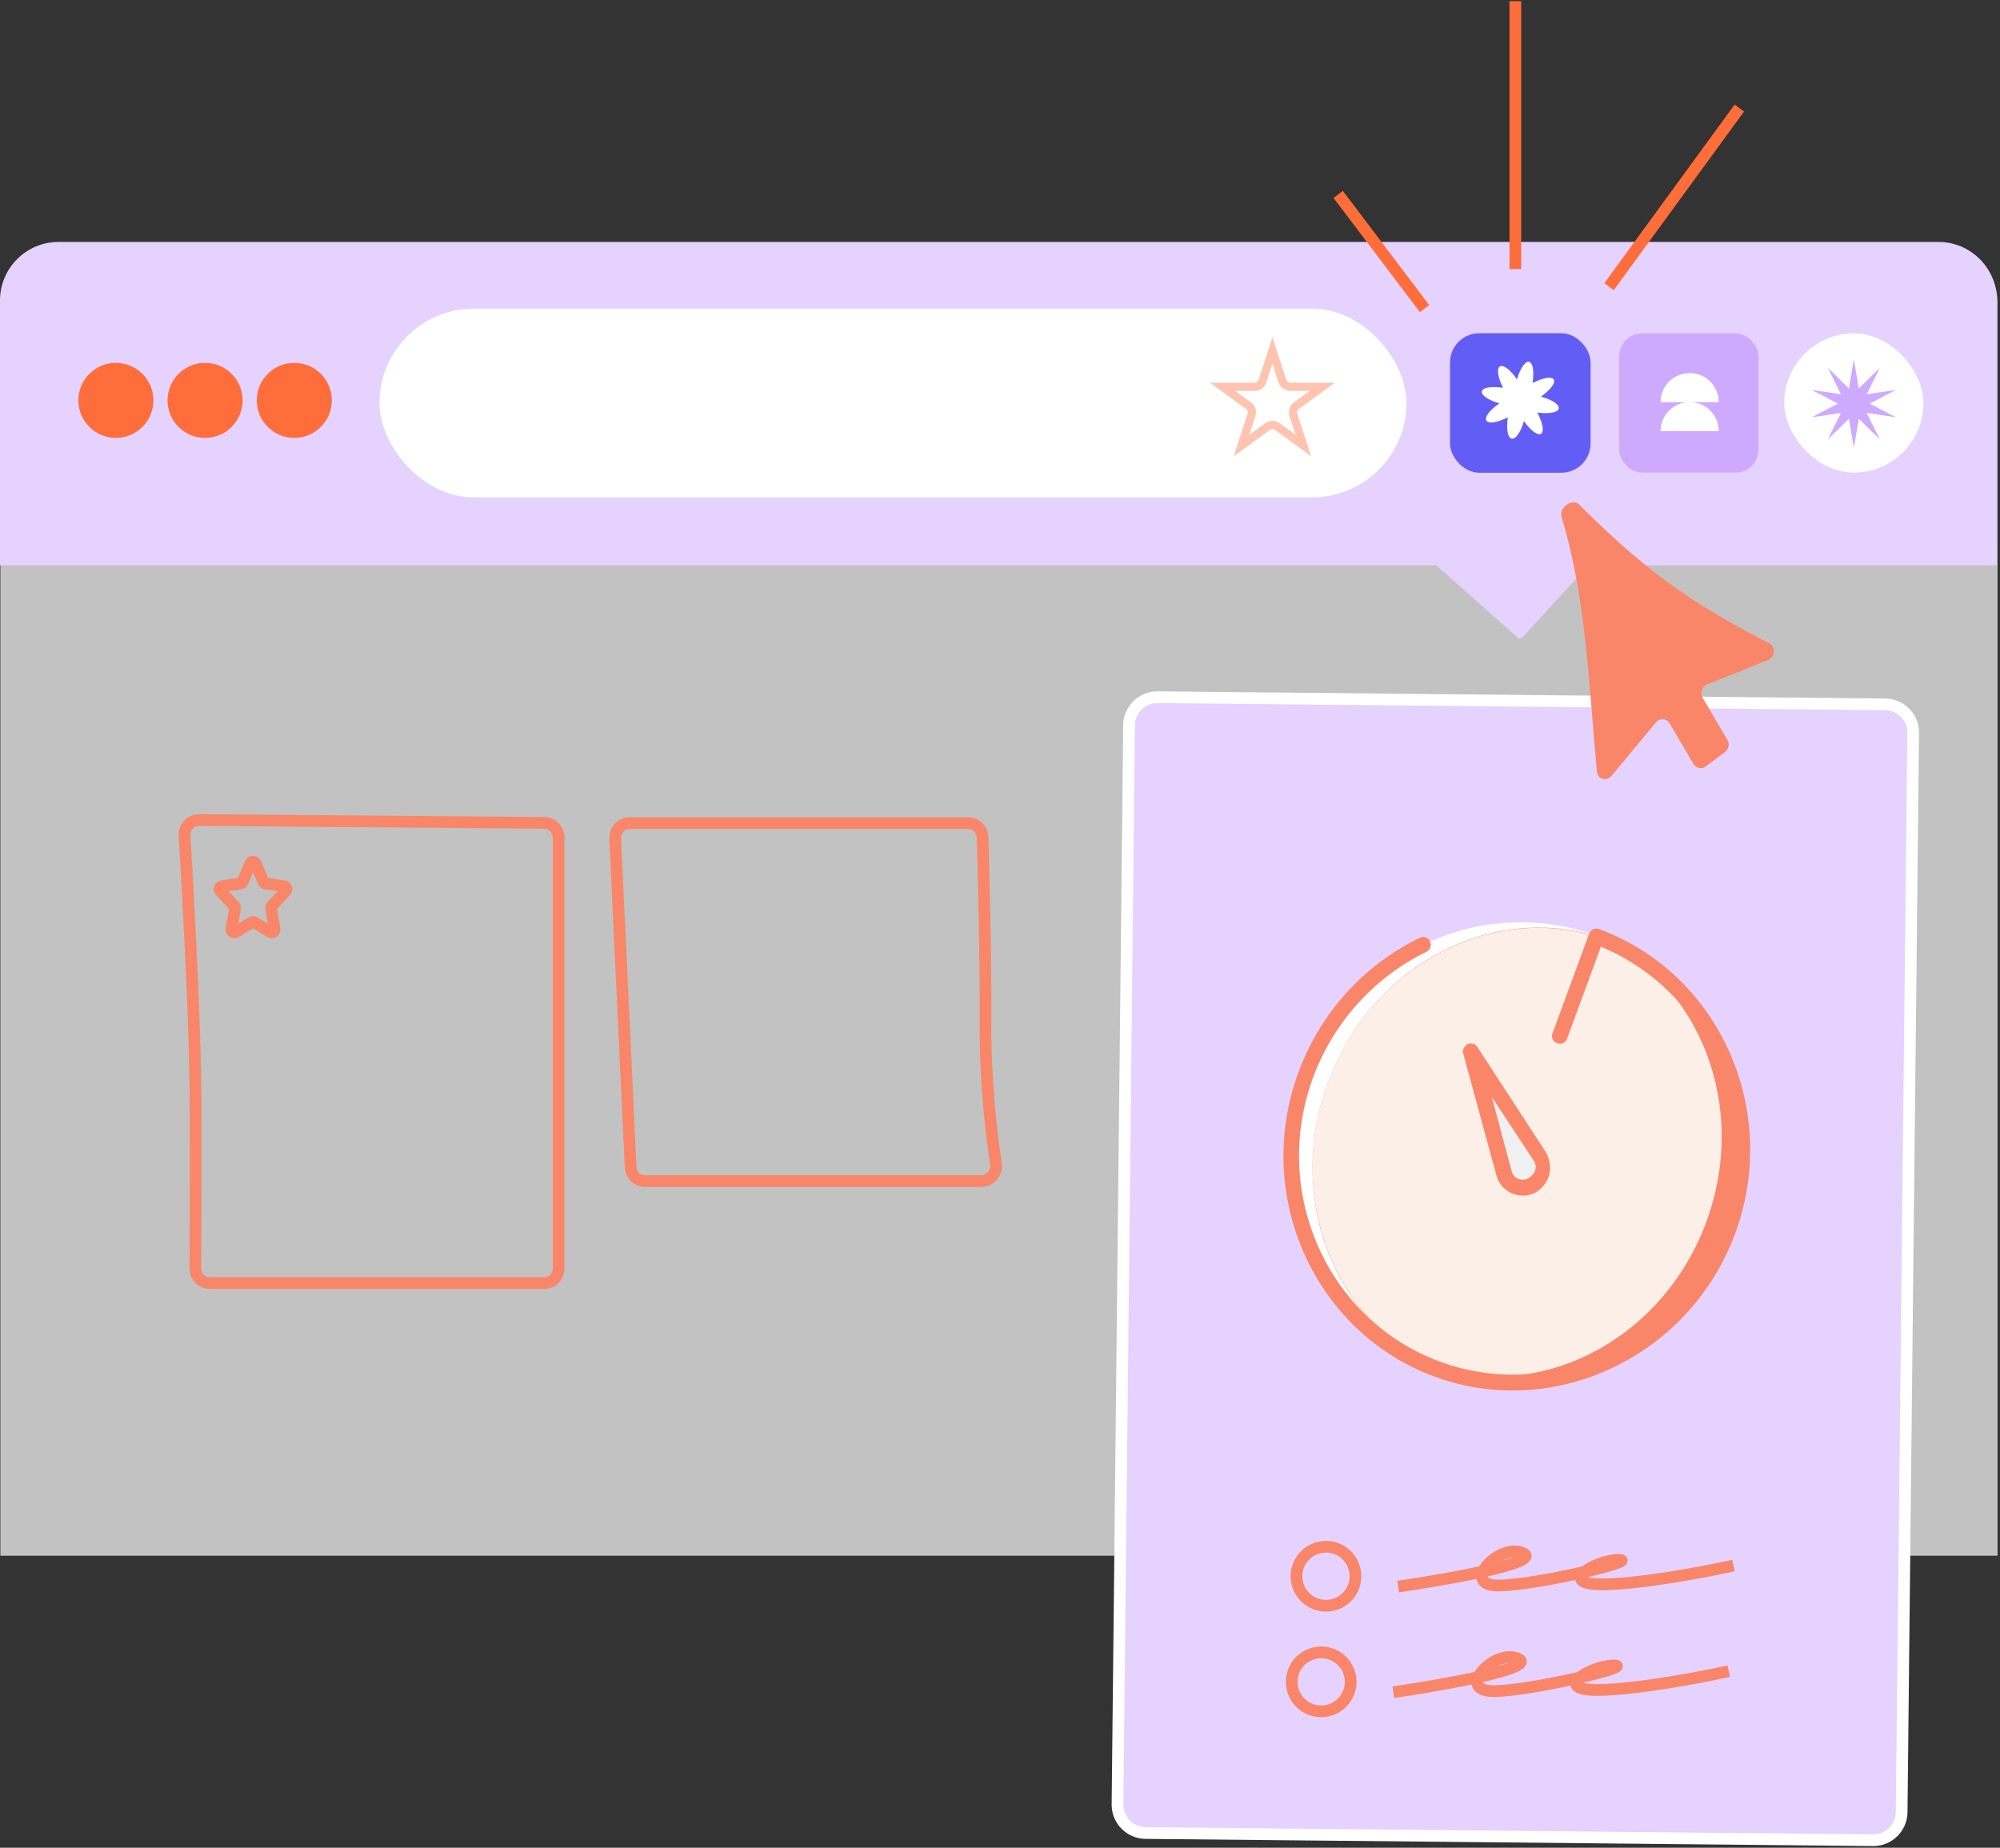 <?xml version="1.0" encoding="UTF-8"?> <svg xmlns="http://www.w3.org/2000/svg" width="683" height="631" viewBox="0 0 683 631" fill="none"><rect x="0" y="0" width="683" height="631" fill="#333333" stroke="none"/><path opacity="0.7" d="M0.124 103.27C0.124 92.224 9.078 83.269 20.123 83.269H662.159C673.205 83.269 682.159 92.224 682.159 103.27V531.284H0.124V103.27Z" fill="white"></path><path d="M0 102.621C0 91.575 8.954 82.621 20 82.621H661.952C672.998 82.621 681.952 91.575 681.952 102.621V193.041H0V102.621Z" fill="#E5D2FF"></path><rect x="129.593" y="105.391" width="350.707" height="64.453" rx="32.226" fill="white"></rect><rect x="609.313" y="113.84" width="47.551" height="47.551" rx="23.776" fill="white"></rect><path d="M633.089 122.707L634.771 132.654L641.979 125.596L637.494 134.632L647.473 133.158L638.534 137.832L647.473 142.506L637.494 141.033L641.979 150.068L634.771 143.011L633.089 152.957L631.406 143.011L624.198 150.068L628.684 141.033L618.704 142.506L627.644 137.832L618.704 133.158L628.684 134.632L624.198 125.596L631.406 132.654L633.089 122.707Z" fill="#CEAAFF"></path><path opacity="0.8" d="M437.938 130.145C438.312 131.295 439.384 132.073 440.594 132.073H451.596L442.695 138.541C441.778 139.207 441.361 140.357 441.62 141.445L441.68 141.662L445.081 152.127L436.178 145.66C435.261 144.994 434.04 144.952 433.085 145.535L432.897 145.66L423.995 152.127L427.395 141.662C427.746 140.584 427.407 139.409 426.557 138.681L426.381 138.541L417.479 132.073H428.483C429.617 132.073 430.629 131.389 431.059 130.355L431.137 130.145L434.538 119.68L437.938 130.145Z" stroke="#FFB59B" stroke-width="2.791"></path><rect x="552.97" y="113.84" width="47.551" height="47.551" rx="7.816" fill="#CEAAFF"></rect><circle cx="39.571" cy="136.731" r="12.817" fill="#FF6D3A"></circle><circle cx="70.036" cy="136.731" r="12.817" fill="#FF6D3A"></circle><circle cx="100.501" cy="136.731" r="12.817" fill="#FF6D3A"></circle><g clip-path="url(#clip0_8873_25786)"><path d="M534.522 113.797H503.847C499.06 113.797 495.179 117.648 495.179 122.399V152.835C495.179 157.586 499.06 161.437 503.847 161.437H534.522C539.309 161.437 543.191 157.586 543.191 152.835V122.399C543.191 117.648 539.309 113.797 534.522 113.797Z" fill="#625DF5"></path><path d="M525.016 140.89C529.176 149.07 525.648 151.09 520.429 143.805C517.851 152.418 513.68 151.59 514.92 142.532C506.671 146.645 504.615 142.882 512.037 137.759C503.425 135.183 504.273 131.129 513.281 132.436C509.238 124.236 512.933 122.129 518.054 129.551C520.631 120.938 524.685 121.785 523.376 130.794C531.508 126.7 533.576 130.16 526.241 135.449C534.951 137.889 534.122 142.06 525.016 140.89Z" fill="white"></path></g><path d="M395.334 238.095L643.777 240.547C648.953 240.598 653.138 244.707 653.343 249.822L653.35 250.319L649.41 618.863C649.353 624.2 644.983 628.481 639.646 628.429L391.203 625.976C386.027 625.925 381.842 621.817 381.637 616.703L381.63 616.204L385.57 247.66C385.627 242.323 389.997 238.042 395.334 238.095Z" fill="#E5D2FF" stroke="white" stroke-width="4"></path><g clip-path="url(#clip1_8873_25786)"><path d="M545.248 319.583C545.994 319.857 546.491 320.04 547.237 320.315C509.812 307.709 468.234 329.428 453.436 369.668C438.638 409.909 456.241 453.39 492.916 468.034C492.17 467.759 491.673 467.576 490.927 467.302C530.712 481.932 575.213 460.71 590.199 419.96C605.184 379.21 585.033 334.213 545.248 319.583Z" fill="#FA8669"></path><path d="M490.927 467.303C491.673 467.577 492.17 467.76 492.916 468.035C456.241 453.391 438.638 409.91 453.436 369.669C468.234 329.429 509.812 307.71 547.237 320.316C546.491 320.041 545.994 319.858 545.248 319.584C505.462 304.954 460.961 326.176 445.976 366.926C430.991 407.676 451.141 452.673 490.927 467.303Z" fill="white"></path><path d="M545.403 319.928C508.691 308.453 467.952 330.191 453.435 369.667C438.919 409.144 455.869 452.096 491.269 467.138C528.074 478.359 568.315 456.438 582.738 417.216C597.162 377.994 580.709 335.225 545.403 319.928Z" fill="#FCEFE8"></path><path d="M502.493 359.086L525.767 394.822C528.156 398.303 526.625 403.234 522.86 405.029C519.094 406.825 514.464 404.833 513.443 400.699L502.493 359.086Z" fill="#F0F0F0"></path><path d="M489.896 470.104C448.867 455.016 427.942 408.289 443.396 366.266C450.888 345.89 465.621 329.624 484.884 320.227C486.253 319.574 487.745 320.123 488.365 321.507C488.985 322.892 488.423 324.42 487.054 325.073C469.16 333.816 455.299 349.248 448.369 368.094C433.946 407.316 453.476 450.928 491.769 465.01C530.063 479.092 573.195 458.523 587.618 419.301C601.76 380.843 583.441 338.544 546.704 323.3L535.184 354.626C534.622 356.154 533.253 356.807 531.761 356.259C530.269 355.71 529.649 354.326 530.211 352.797L542.668 318.924C543.23 317.396 544.599 316.743 546.091 317.292C587.12 332.379 608.045 379.106 592.591 421.13C577.138 463.153 530.925 485.192 489.896 470.104Z" fill="#FA8669"></path><path d="M516.792 407.712C516.544 407.621 516.295 407.529 516.046 407.438C513.653 406.269 511.635 404.081 510.986 401.24L499.694 359.79C499.322 358.497 500.039 357.315 501.16 356.571C502.187 356.081 503.772 356.375 504.486 357.505L527.759 393.241C529.186 395.501 529.742 398.596 529.054 401.235C528.366 403.873 526.341 406.309 523.945 407.452C521.891 408.431 519.279 408.626 516.792 407.712ZM509.469 374.66L516.243 399.993C516.615 401.286 517.422 402.161 518.417 402.527C519.66 402.984 520.748 403.095 521.869 402.351C522.896 401.861 523.862 400.77 524.236 399.752C524.705 398.478 524.333 397.185 523.775 396.401L509.469 374.66Z" fill="#FA8669"></path></g><path d="M456.295 528.836C461.515 530.756 464.19 536.544 462.27 541.764C460.351 546.984 454.563 549.66 449.343 547.74C444.123 545.821 441.447 540.033 443.366 534.813C445.286 529.593 451.075 526.917 456.295 528.836Z" stroke="#FA8669" stroke-width="4"></path><path d="M454.66 564.899C459.88 566.819 462.555 572.607 460.636 577.827C458.716 583.047 452.928 585.722 447.708 583.803C442.488 581.883 439.812 576.095 441.732 570.875C443.651 565.655 449.44 562.979 454.66 564.899Z" stroke="#FA8669" stroke-width="4"></path><path d="M477.465 541.827C494.409 539.35 526.677 533.609 520.201 530.461C512.106 526.525 498.301 541.596 511.798 541.447C525.294 541.297 560.719 532.615 552.669 532.705C544.618 532.794 531.214 541.232 547.551 541.051C560.621 540.906 582.63 536.715 592 534.637" stroke="#FA8669" stroke-width="4"></path><path d="M475.828 577.898C492.771 575.421 525.04 569.68 518.564 566.531C510.469 562.595 496.664 577.667 510.16 577.517C523.657 577.368 559.082 568.686 551.031 568.775C542.981 568.864 529.576 577.302 545.914 577.121C558.984 576.976 580.992 572.785 590.363 570.707" stroke="#FA8669" stroke-width="4"></path><path d="M486.49 105.391L456.99 66.391" stroke="#FF6D3A" stroke-width="4"></path><path d="M549.49 97.891L593.99 36.891" stroke="#FF6D3A" stroke-width="4"></path><path d="M517.49 91.891V0.391" stroke="#FF6D3A" stroke-width="4"></path><path d="M519.256 215.377L492.993 192.033C492.306 191.422 492.738 190.285 493.658 190.285H541.319C542.189 190.285 542.644 191.319 542.056 191.961L520.657 215.305C520.288 215.708 519.664 215.74 519.256 215.377Z" fill="#E5D2FF"></path><path d="M518.401 217.846L486.584 189.564C485.896 188.953 486.328 187.816 487.248 187.816H544.99C545.86 187.816 546.315 188.851 545.727 189.492L519.802 217.774C519.433 218.177 518.809 218.209 518.401 217.846Z" fill="#E5D2FF"></path><path d="M210.081 286.305C209.948 283.472 212.209 281.102 215.045 281.102H330.586C333.265 281.102 335.46 283.219 335.541 285.897C335.876 296.905 336.637 324.871 336.533 348.61C336.437 370.483 338.72 388.489 340.108 397.371C340.593 400.475 338.204 403.349 335.062 403.349H220.33C217.676 403.349 215.491 401.263 215.366 398.612L210.081 286.305Z" stroke="#FA8669" stroke-width="4"></path><path d="M63.032 285.312C62.861 282.435 65.161 280.013 68.044 280.037L185.836 281.016C188.565 281.038 190.765 283.257 190.765 285.985V433.208C190.765 435.953 188.54 438.178 185.795 438.178H71.679C68.922 438.178 66.691 435.941 66.706 433.184C66.779 419.834 66.945 383.264 66.677 367.467C66.225 340.888 63.895 299.843 63.032 285.312Z" stroke="#FA8669" stroke-width="4"></path><path d="M85.522 294.861C85.856 294.073 86.972 294.073 87.306 294.861L89.965 301.141C90.096 301.452 90.38 301.672 90.714 301.722L97.013 302.658C97.785 302.772 98.111 303.707 97.578 304.277L92.827 309.361C92.622 309.58 92.53 309.883 92.579 310.179L93.75 317.305C93.884 318.123 92.996 318.721 92.288 318.289L86.919 315.004C86.609 314.814 86.219 314.814 85.908 315.004L80.539 318.289C79.832 318.721 78.944 318.123 79.078 317.305L80.249 310.179C80.297 309.883 80.206 309.58 80.001 309.361L75.249 304.277C74.716 303.707 75.043 302.772 75.815 302.658L82.114 301.722C82.448 301.672 82.732 301.452 82.863 301.141L85.522 294.861Z" stroke="#FA8669" stroke-width="4"></path><path d="M539.311 172.325C536.988 169.993 532.306 173.331 533.285 176.579C541.834 204.928 542.579 234.393 545.349 263.513C545.597 266.111 548.68 266.98 550.378 264.939C555.411 258.891 560.427 252.826 565.447 246.763C566.774 245.161 569.135 245.269 570.142 246.98L578.376 260.974C579.228 262.423 581.108 262.765 582.507 261.726L589.018 256.892C590.331 255.917 590.735 254.077 589.935 252.717L581.433 238.268C580.476 236.64 581.262 234.417 583.048 233.703C589.958 230.94 596.867 228.176 603.774 225.403C606.202 224.429 606.518 220.965 604.292 219.792C581.344 207.701 565.183 198.29 539.311 172.325Z" fill="#FA8669"></path><path d="M577.021 127.395C578.324 127.395 579.615 127.652 580.82 128.15C582.024 128.649 583.118 129.38 584.039 130.302C584.961 131.223 585.693 132.318 586.192 133.522C586.69 134.727 586.947 136.017 586.947 137.32H577.667C578.75 137.391 579.815 137.637 580.82 138.053C582.024 138.552 583.118 139.283 584.039 140.204C584.961 141.126 585.693 142.22 586.192 143.424C586.691 144.628 586.947 145.919 586.947 147.223H567.095C567.095 145.919 567.352 144.628 567.851 143.424C568.35 142.22 569.081 141.126 570.002 140.204C570.924 139.282 572.019 138.552 573.223 138.053C574.228 137.637 575.293 137.391 576.375 137.32H567.095C567.095 136.017 567.352 134.727 567.851 133.522C568.35 132.318 569.081 131.223 570.002 130.302C570.924 129.38 572.019 128.649 573.223 128.15C574.427 127.652 575.718 127.395 577.021 127.395Z" fill="white"></path><defs><clipPath id="clip0_8873_25786"><rect x="495.179" y="113.797" width="48.012" height="47.64" rx="10" fill="white"></rect></clipPath><clipPath id="clip1_8873_25786"><rect width="158.964" height="162.817" fill="white" transform="translate(471.493 289.859) rotate(20.19)"></rect></clipPath></defs></svg> 